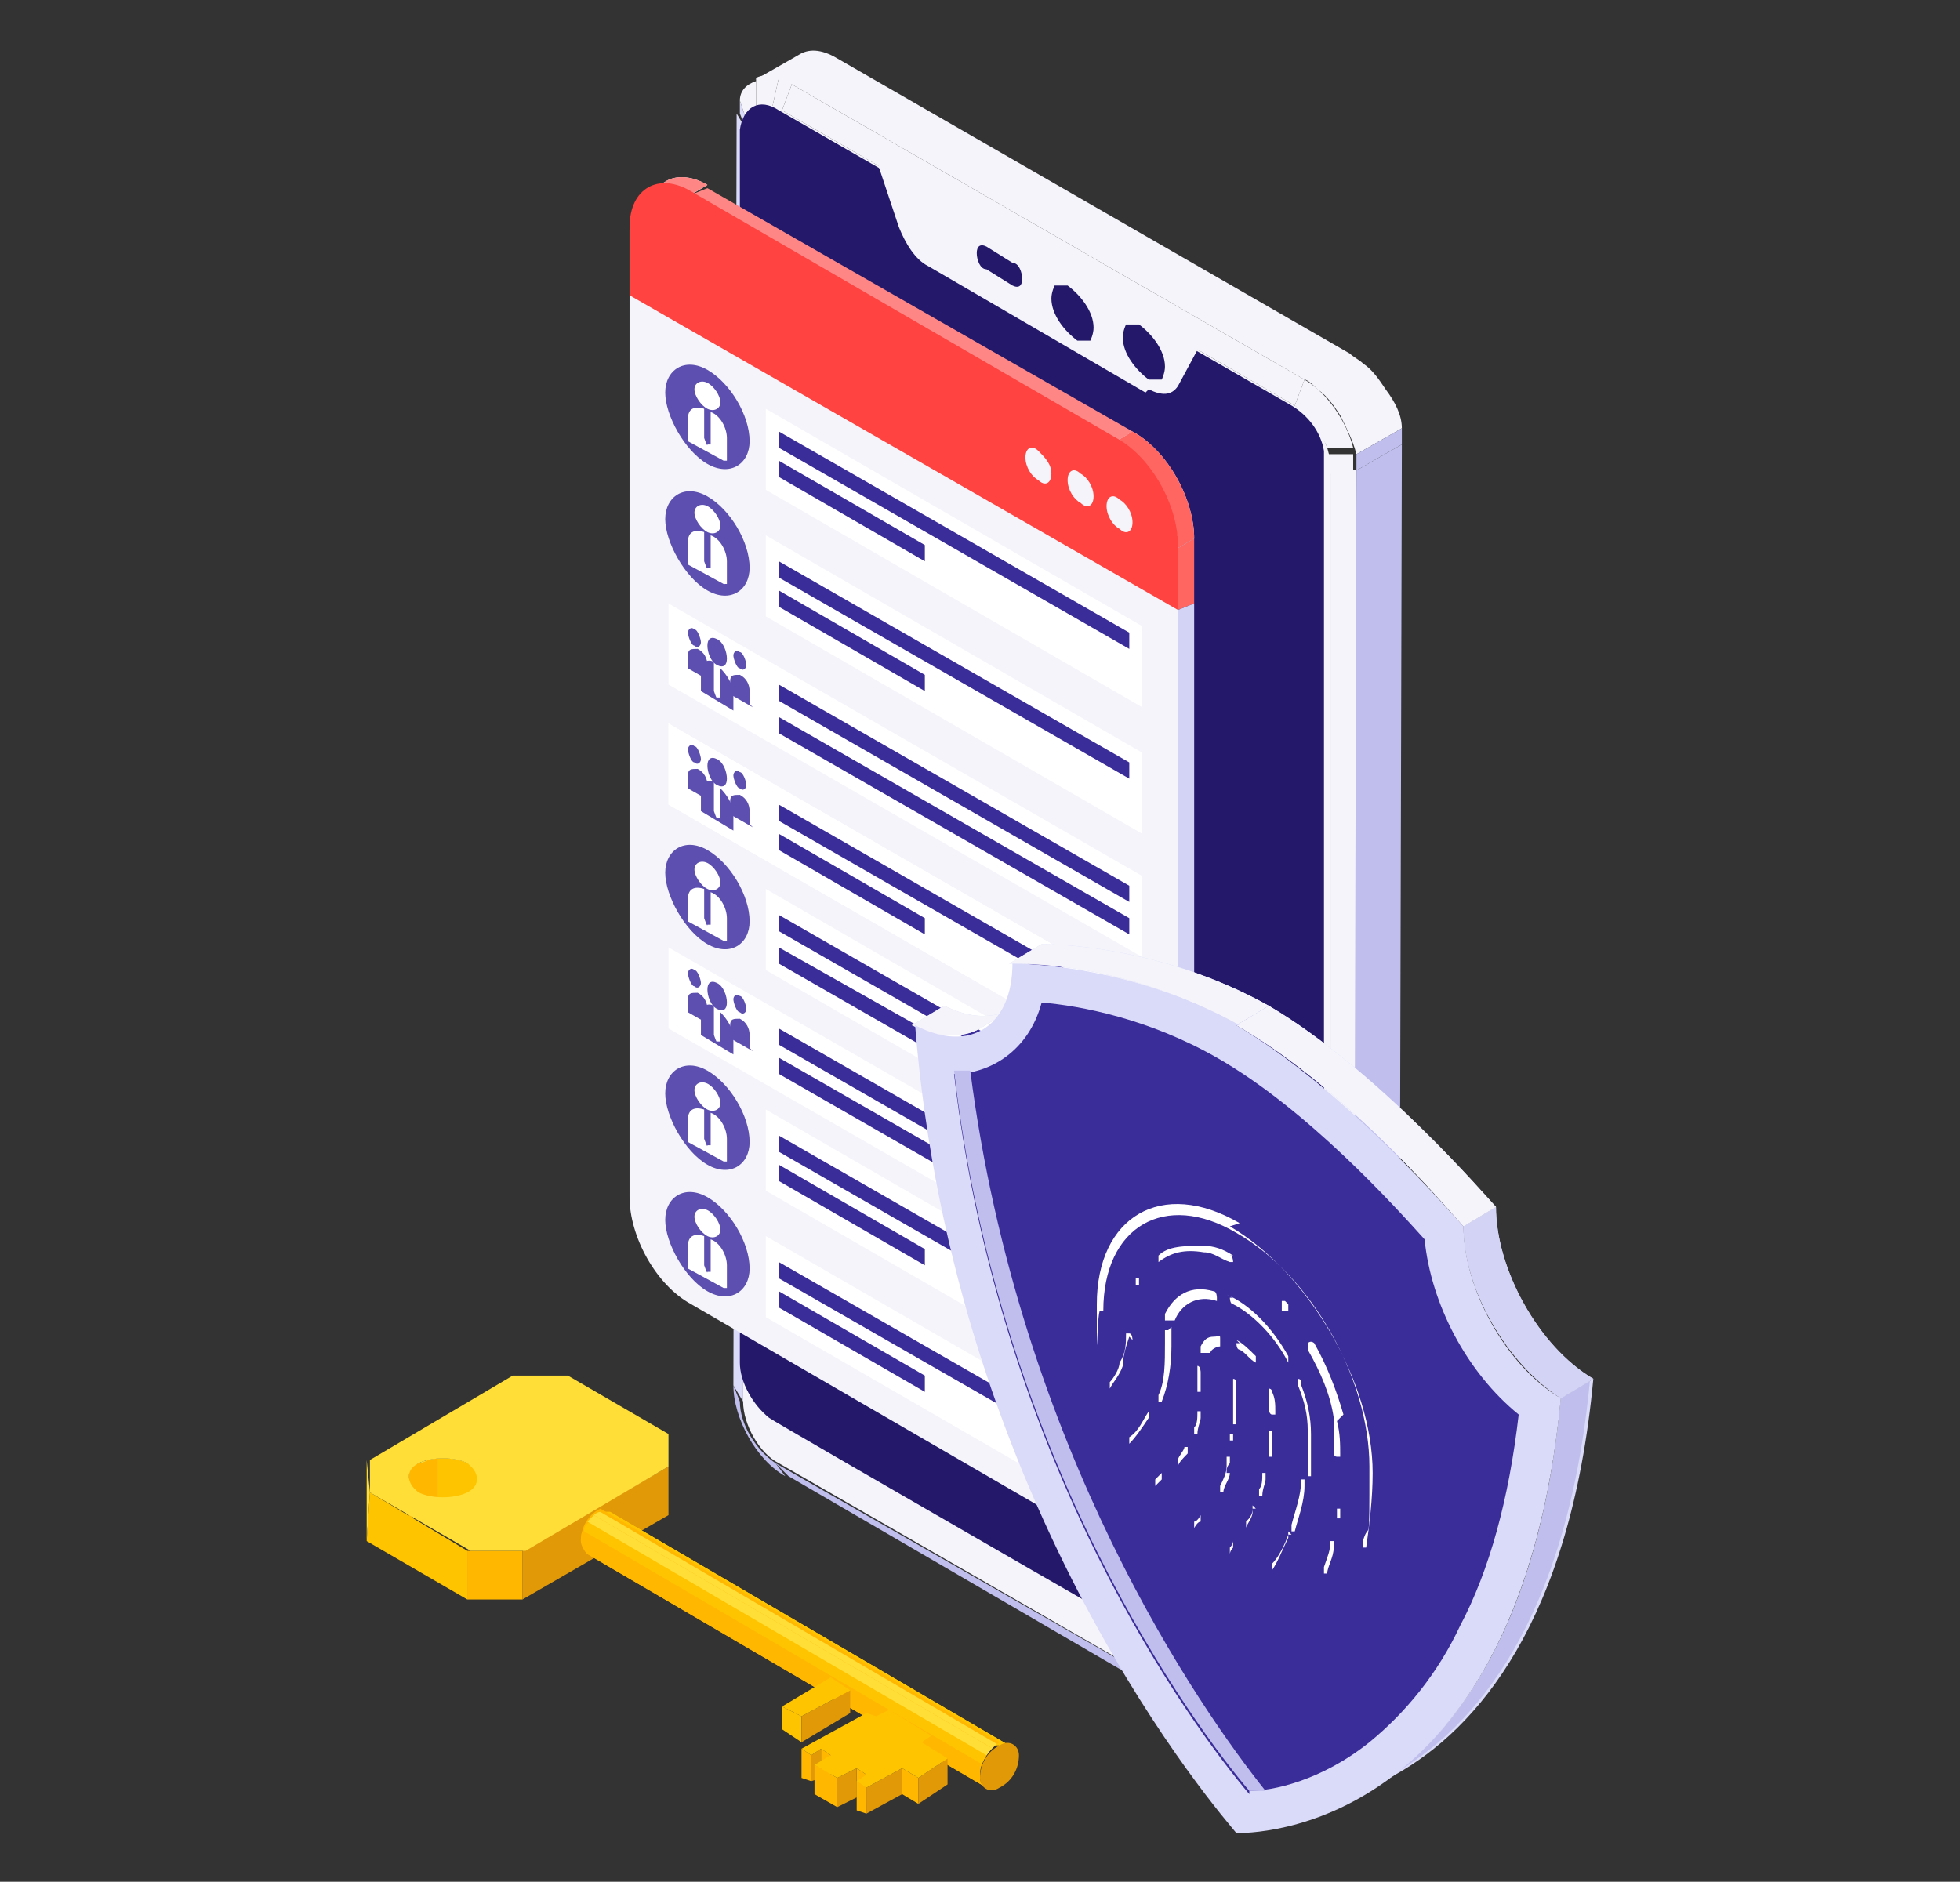 <?xml version="1.0" encoding="UTF-8"?>
<svg id="Capa_1" xmlns="http://www.w3.org/2000/svg" xmlns:xlink="http://www.w3.org/1999/xlink" version="1.1" viewBox="0 0 60.4 58">
  <rect x="0" y="0" width="60.4" height="58" fill="#333333" stroke="none"/>
  <!-- Generator: Adobe Illustrator 29.8.1, SVG Export Plug-In . SVG Version: 2.1.1 Build 2)  -->
  <defs>
    <style>
      .st0 {
        fill: #5c4faf;
      }

      .st1 {
        fill: #fe4340;
      }

      .st2 {
        fill: #d3d3f5;
      }

      .st3 {
        fill: #f4f4fa;
      }

      .st4 {
        fill: #ffde38;
      }

      .st5 {
        fill: #dadaf9;
      }

      .st6 {
        fill: #231869;
      }

      .st7 {
        fill: #3a2c99;
      }

      .st8 {
        isolation: isolate;
      }

      .st9 {
        fill: #bfbeed;
      }

      .st10 {
        clip-path: url(#clippath-11);
      }

      .st11 {
        clip-path: url(#clippath-10);
      }

      .st12 {
        clip-path: url(#clippath-1);
      }

      .st13 {
        clip-path: url(#clippath-3);
      }

      .st14 {
        clip-path: url(#clippath-4);
      }

      .st15 {
        clip-path: url(#clippath-2);
      }

      .st16 {
        clip-path: url(#clippath-7);
      }

      .st17 {
        clip-path: url(#clippath-6);
      }

      .st18 {
        clip-path: url(#clippath-9);
      }

      .st19 {
        clip-path: url(#clippath-8);
      }

      .st20 {
        clip-path: url(#clippath-5);
      }

      .st21 {
        fill: #ff6661;
      }

      .st22 {
        fill: #fff;
      }

      .st23 {
        fill: #ffb700;
      }

      .st24 {
        fill: #fe8786;
      }

      .st25 {
        fill: #ffc400;
      }

      .st26 {
        fill: #e19908;
      }

      .st27 {
        clip-path: url(#clippath);
      }
    </style>
    <clipPath id="clippath">
      <path class="st9" d="M42.6,54l-1.4.8c.3-.2.5-.5.5-1.1l1.4-.8c0,.5-.2.9-.5,1.1Z"/>
    </clipPath>
    <clipPath id="clippath-1">
      <path class="st4" d="M14.7,45.5v1.5c0-.2-.1-.3-.3-.4-.4-.2-1.1-.2-1.5,0-.2.1-.3.3-.3.4v-1.5c0-.2.1-.3.3-.4.4-.2,1.1-.2,1.5,0,.2.1.3.3.3.4Z"/>
    </clipPath>
    <clipPath id="clippath-2">
      <path class="st25" d="M18.8,46.6l12.3,7.2c-.1,0-.2,0-.4,0l-12.3-7.2c.2,0,.3,0,.4,0Z"/>
    </clipPath>
    <clipPath id="clippath-3">
      <path class="st23" d="M30.4,55.1l-12.3-7.2c0,0-.2-.2-.2-.4,0-.4.2-.8.6-1l12.3,7.2c-.3.2-.6.6-.6,1,0,.2,0,.3.2.4Z"/>
    </clipPath>
    <clipPath id="clippath-4">
      <path class="st3" d="M20.5,5.6l-.5.3c.3-.2.8-.2,1.3.1l.5-.3c-.5-.3-1-.3-1.3-.1Z"/>
    </clipPath>
    <clipPath id="clippath-5">
      <path class="st3" d="M35.7,47.9l.5-.3c.3-.2.5-.6.6-1.2l-.5.3c0,.6-.2,1-.6,1.2Z"/>
    </clipPath>
    <clipPath id="clippath-6">
      <path class="st3" d="M36.3,16.9l.5-.3c0-1.2-.8-2.7-1.9-3.3l-.5.3c1,.6,1.9,2.1,1.9,3.3Z"/>
    </clipPath>
    <clipPath id="clippath-7">
      <path class="st5" d="M31.2,31.1l-1,.6c-.5.3-1.3.3-2.1-.1l1-.6c.8.4,1.5.4,2.1.1Z"/>
    </clipPath>
    <clipPath id="clippath-8">
      <path class="st5" d="M31.1,29.7l1-.6c.2,0,3.6,0,7,1.9l-1,.6c-3.4-2-6.8-1.9-7-1.9Z"/>
    </clipPath>
    <clipPath id="clippath-9">
      <path class="st5" d="M43,54.7l-1,.6c2.5-1.4,5.4-4.7,6.1-12.2l1-.6c-.7,7.5-3.6,10.8-6.1,12.2Z"/>
    </clipPath>
    <clipPath id="clippath-10">
      <path class="st5" d="M45.1,37.8l1-.6c0,1.9,1.3,4.3,3,5.3l-1,.6c-1.7-1.1-3-3.4-3-5.3Z"/>
    </clipPath>
    <clipPath id="clippath-11">
      <path class="st5" d="M38.1,31.6l1-.6c3.4,2,6.8,6,7,6.2l-1,.6c-.2-.2-3.5-4.2-7-6.2Z"/>
    </clipPath>
  </defs>
  <g>
    <g>
      <g class="st8">
        <g class="st8">
          <g class="st8">
            <path class="st9" d="M23.9,45.1l.3.4c-.9-.5-1.6-1.8-1.6-2.8l.2.5c0,.7.5,1.5,1.1,1.9h0Z"/>
          </g>
        </g>
        <polygon class="st9" points="39.8 54.2 40.1 54.7 24.3 45.5 23.9 45.1 39.8 54.2"/>
        <g class="st8">
          <g class="st8">
            <path class="st5" d="M40.8,53.8l.9.2c0,.3-.2.6-.4.7l-.7-.5c.1,0,.2-.3.3-.5h0Z"/>
            <path class="st9" d="M40.6,54.3l.7.5c-.3.2-.7.2-1.2,0l-.3-.4c.3.2.6.2.8,0h0Z"/>
          </g>
        </g>
        <g class="st8">
          <path class="st9" d="M42.6,54l-1.4.8c.3-.2.5-.5.5-1.1l1.4-.8c0,.5-.2.9-.5,1.1Z"/>
          <g class="st27">
            <g class="st8">
              <path class="st9" d="M41.7,53.7l1.4-.8c0,.5-.2.9-.5,1.1l-1.4.8c.3-.2.5-.5.5-1.1h0Z"/>
            </g>
          </g>
        </g>
        <polygon class="st5" points="22.9 43.2 22.6 42.7 22.7 3.5 23 4 22.9 43.2"/>
        <g class="st8">
          <g class="st8">
            <path class="st5" d="M23,4l-.2-.5c0-.2,0-.3,0-.4l.2.6c0,0,0,.2,0,.3h0Z"/>
            <path class="st3" d="M23,3.7l-.2-.6c0-.3.2-.5.5-.6v.9c0,0-.2.2-.3.4h0Z"/>
            <path class="st3" d="M23.3,3.3v-.9c.2-.1.4-.1.7,0l-.2.9c-.2,0-.4,0-.5,0h0Z"/>
            <path class="st3" d="M23.8,3.3l.2-.9c.1,0,.2,0,.4.2l-.3.8c0,0-.2,0-.2-.1h0Z"/>
          </g>
        </g>
        <path class="st3" d="M41,14.4v39.2c-.1,0-.1.1-.1.2l.9.2c0,0,0-.2,0-.3V14.5c.1,0-.8-.1-.8-.1Z"/>
        <polygon class="st9" points="41.8 14.5 43.2 13.7 43.1 52.9 41.7 53.7 41.8 14.5"/>
        <polygon class="st3" points="24.1 3.4 24.4 2.6 40.2 11.7 39.9 12.5 24.1 3.4"/>
        <path class="st3" d="M39.9,12.5c.6.3,1.1,1.2,1.1,1.9v39.2c-.1.7-.6,1-1.2.6l-15.8-9.1c-.6-.3-1.1-1.2-1.1-1.9V4c.1-.7.6-1,1.2-.6l15.8,9.1Z"/>
        <g class="st8">
          <g class="st8">
            <path class="st3" d="M39.9,12.5l.3-.8c.7.4,1.3,1.3,1.5,2.1h-.8c-.2-.5-.6-1-1-1.3h0Z"/>
            <path class="st3" d="M40.9,14h.8c0,.1,0,.4,0,.6h-.9c0-.3,0-.4,0-.6h0Z"/>
          </g>
        </g>
        <g class="st8">
          <g class="st8">
            <path class="st3" d="M42.7,12c-.2-.3-.4-.6-.7-.8-.1-.1-.3-.2-.4-.3L25.8,1.8h0s0,0,0,0c-.5-.3-.9-.3-1.2-.1l-1.4.8c.3-.2.7-.1,1.2.1l15.8,9.1c.1,0,.3.2.4.3.3.2.5.5.7.8.2.4.4.8.5,1.2l1.4-.8c0-.4-.2-.8-.5-1.2Z"/>
            <path class="st9" d="M41.8,14l1.4-.8c0,.2,0,.3,0,.5l-1.4.8c0-.2,0-.3,0-.5h0Z"/>
          </g>
        </g>
      </g>
      <path class="st6" d="M40.9,52.4c0,.2,0,.4-.1.5-.2.3-.5.4-1,.1,0,0-16-9.2-16.1-9.3-.5-.4-.9-1.1-.9-1.7V4c.1-.7.6-1,1.2-.6l15.8,9.1c.5.3.9.8,1,1.4,0,0,0,.2,0,.3,0,0,0,38.2,0,38.2Z"/>
    </g>
    <g>
      <path class="st3" d="M35.3,12.1l-6.7-3.9c-.4-.2-.7-.7-.9-1.2l-.7-2.1,10,5.7-.7,1.3c-.2.3-.5.3-.9.1Z"/>
      <path class="st3" d="M32.3,9.2c0,.5.4,1,.8,1.3.1,0,.2,0,.3,0,0,0,.1,0,.2,0,0,0,.1-.2.1-.4,0-.5-.4-1-.8-1.3-.1,0-.2,0-.3,0,0,0,0,0-.1,0-.1,0-.2.2-.2.4Z"/>
      <path class="st6" d="M32.4,9.2c0,.5.4,1,.8,1.3.1,0,.2,0,.3,0,0,0,0,0,.1,0,0,0,.1-.2.1-.4,0-.5-.4-1-.8-1.3-.1,0-.2,0-.3,0,0,0,0,0-.1,0,0,0-.1.2-.1.4Z"/>
      <path class="st6" d="M31.2,8.8l-.8-.5c-.2,0-.3-.3-.3-.5h0c0-.2.1-.3.3-.2l.8.5c.2,0,.3.3.3.5h0c0,.2-.1.3-.3.2Z"/>
      <path class="st3" d="M34.5,10.5c0,.5.4,1,.8,1.3.1,0,.2,0,.3,0,0,0,.1,0,.2,0,0,0,.1-.2.1-.4,0-.5-.4-1-.8-1.3-.1,0-.2,0-.3,0,0,0,0,0-.1,0-.1,0-.2.2-.2.4Z"/>
      <path class="st6" d="M34.6,10.4c0,.5.4,1,.8,1.3.1,0,.2,0,.3,0,0,0,0,0,.1,0,0,0,.1-.2.1-.4,0-.5-.4-1-.8-1.3-.1,0-.2,0-.3,0,0,0,0,0-.1,0,0,0-.1.2-.1.4Z"/>
    </g>
  </g>
  <g>
    <g class="st8">
      <g class="st8">
        <path class="st4" d="M14.7,45.5v1.5c0-.2-.1-.3-.3-.4-.4-.2-1.1-.2-1.5,0-.2.1-.3.3-.3.4v-1.5c0-.2.1-.3.3-.4.4-.2,1.1-.2,1.5,0,.2.1.3.3.3.4Z"/>
        <g class="st12">
          <g class="st8">
            <path class="st4" d="M14.7,45.5v1.5s0,0,0,0v-1.5s0,0,0,0h0Z"/>
            <path class="st25" d="M14.7,45.5v1.5c0-.1-.1-.3-.3-.4-.2-.1-.6-.2-.9-.2v-1.5c.3,0,.6,0,.9.2.2,0,.3.2.3.4h0Z"/>
            <path class="st23" d="M13.5,44.9v1.5c-.2,0-.4,0-.6.2-.2.1-.3.3-.3.4v-1.5c0-.2.1-.3.3-.4.2,0,.4-.2.6-.2h0Z"/>
          </g>
        </g>
      </g>
      <polygon class="st4" points="11.4 46 11.3 47.5 11.3 46.5 11.3 45 11.4 46"/>
      <polygon class="st26" points="20.6 45.2 20.6 46.7 16.1 49.3 16.1 47.8 20.6 45.2"/>
      <polygon class="st25" points="14.4 47.8 14.4 49.3 11.3 47.5 11.4 46 14.4 47.8"/>
      <polygon class="st23" points="16.1 47.8 16.1 49.3 14.4 49.3 14.4 47.8 16.1 47.8"/>
      <path class="st4" d="M20.6,44.2c0,.4,0,.6,0,1l-4.4,2.6h-1.7s-3.1-1.8-3.1-1.8v-1s4.4-2.6,4.4-2.6h1.7l3.1,1.8ZM12.9,46c.4.2,1.1.2,1.5,0,.4-.2.4-.6,0-.9-.4-.2-1.1-.2-1.5,0-.4.2-.4.6,0,.9h0Z"/>
    </g>
    <g class="st8">
      <g class="st8">
        <path class="st25" d="M18.8,46.6l12.3,7.2c-.1,0-.2,0-.4,0l-12.3-7.2c.2,0,.3,0,.4,0Z"/>
        <g class="st15">
          <g class="st8">
            <polygon class="st25" points="30.8 53.8 18.4 46.6 18.5 46.6 30.8 53.8 30.8 53.8 30.8 53.8"/>
            <path class="st25" d="M30.8,53.8l-12.3-7.2c.2,0,.3,0,.4,0l12.3,7.2c-.1,0-.2,0-.4,0h0Z"/>
          </g>
        </g>
      </g>
      <g class="st8">
        <path class="st23" d="M30.4,55.1l-12.3-7.2c0,0-.2-.2-.2-.4,0-.4.2-.8.6-1l12.3,7.2c-.3.2-.6.6-.6,1,0,.2,0,.3.2.4Z"/>
        <g class="st13">
          <g class="st8">
            <path class="st23" d="M30.4,55.1l-12.3-7.2c0,0-.1,0-.1-.2l12.3,7.2c0,0,0,.1.1.2h0Z"/>
            <path class="st23" d="M30.3,54.9l-12.3-7.2c0,0,0-.1,0-.2,0,0,0,0,0,0l12.3,7.2s0,0,0,0c0,0,0,.1,0,.2h0Z"/>
            <path class="st23" d="M30.2,54.7l-12.3-7.2c0,0,0-.2,0-.3l12.3,7.2c0,0,0,.2,0,.3h0Z"/>
            <path class="st25" d="M30.3,54.4l-12.3-7.2c0-.1,0-.2.2-.3l12.3,7.2c0,.1-.1.2-.2.3h0Z"/>
            <path class="st4" d="M30.4,54.1l-12.3-7.2c0,0,.1-.1.2-.2l12.3,7.2c0,0-.1.1-.2.2h0Z"/>
            <path class="st4" d="M30.6,53.9l-12.3-7.2c0,0,.1-.1.2-.1l12.3,7.2c0,0-.1,0-.2.1h0Z"/>
          </g>
        </g>
      </g>
      <path class="st26" d="M30.8,53.8c.3-.2.6,0,.6.3,0,.4-.2.8-.6,1-.3.2-.6,0-.6-.3,0-.4.2-.8.6-1Z"/>
    </g>
    <g class="st8">
      <polygon class="st23" points="28.4 53.7 28.4 54.6 28.7 54.4 28.7 53.5 28.4 53.7"/>
      <polygon class="st26" points="25 54.1 25 54.9 25.3 54.8 25.3 53.9 25 54.1"/>
      <polygon class="st23" points="24.7 53.9 24.7 54.8 25 54.9 25 54.1 24.7 53.9"/>
      <polygon class="st23" points="25.3 53.9 25.3 54.8 25.6 55 25.6 54.1 25.3 53.9"/>
      <polygon class="st23" points="26.4 54.5 26.4 55.4 26.7 55.6 26.7 54.7 26.4 54.5"/>
      <polygon class="st26" points="28.3 54.8 28.3 55.6 29.2 55 29.2 54.2 28.3 54.8"/>
      <polygon class="st23" points="27.8 54.5 27.8 55.3 28.3 55.6 28.3 54.8 27.8 54.5"/>
      <polygon class="st23" points="25.1 54.4 25.1 55.3 25.8 55.7 25.8 54.8 25.1 54.4"/>
      <polygon class="st26" points="25.8 54.8 25.8 55.7 26.4 55.4 26.4 54.5 25.8 54.8"/>
      <polygon class="st26" points="26.7 55.1 26.7 55.9 27.8 55.3 27.8 54.5 26.7 55.1"/>
      <polygon class="st25" points="24.7 53.9 25 54.1 25.3 53.9 25.6 54.1 25.1 54.4 25.8 54.8 26.4 54.5 26.7 54.7 26.4 54.9 26.7 55.1 27.8 54.5 28.3 54.8 29.2 54.2 28.4 53.7 28.7 53.5 27.4 52.7 27 52.9 26.7 52.8 24.7 53.9"/>
      <polygon class="st23" points="26.4 54.9 26.4 55.8 26.7 55.9 26.7 55.1 26.4 54.9"/>
    </g>
    <g class="st8">
      <polygon class="st25" points="24.1 52.6 24.1 53.3 24.7 53.7 24.7 52.9 24.1 52.6"/>
      <polygon class="st26" points="24.7 52.9 24.7 53.7 26.2 52.8 26.2 52.1 24.7 52.9"/>
      <polygon class="st25" points="24.1 52.6 24.7 52.9 26.2 52.1 25.6 51.7 24.1 52.6"/>
    </g>
  </g>
  <g>
    <g class="st8">
      <g class="st8">
        <path class="st3" d="M20.5,5.6l-.5.3c.3-.2.8-.2,1.3.1l.5-.3c-.5-.3-1-.3-1.3-.1Z"/>
        <g class="st14">
          <path class="st24" d="M21.3,6l.5-.3c-.5-.3-1-.3-1.3-.1l-.5.3c.3-.2.8-.2,1.3.1h0Z"/>
        </g>
      </g>
      <g class="st8">
        <path class="st3" d="M35.7,47.9l.5-.3c.3-.2.5-.6.6-1.2l-.5.3c0,.6-.2,1-.6,1.2Z"/>
        <g class="st20">
          <path class="st2" d="M35.7,47.9l.5-.3c.3-.2.5-.6.6-1.2l-.5.3c0,.6-.2,1-.6,1.2h0Z"/>
        </g>
      </g>
      <g>
        <polygon class="st21" points="36.3 16.9 36.8 16.6 36.8 18.6 36.3 18.8 36.3 16.9"/>
        <polygon class="st2" points="36.8 18.6 36.8 46.4 36.3 46.7 36.3 18.8 36.8 18.6"/>
      </g>
      <polygon class="st24" points="34.5 13.6 34.9 13.3 21.8 5.8 21.3 6 34.5 13.6"/>
      <g class="st8">
        <path class="st3" d="M36.3,16.9l.5-.3c0-1.2-.8-2.7-1.9-3.3l-.5.3c1,.6,1.9,2.1,1.9,3.3Z"/>
        <g class="st17">
          <g class="st8">
            <path class="st21" d="M36.3,16.9l.5-.3c0-1.2-.8-2.7-1.9-3.3l-.5.3c1,.6,1.9,2.1,1.9,3.3h0Z"/>
          </g>
        </g>
      </g>
      <path class="st3" d="M19.4,36.9c0,1.2.8,2.7,1.9,3.3l13.1,7.6c1,.6,1.9.1,1.9-1.1v-27.8c0,0,0-2,0-2,0-1.2-.8-2.7-1.9-3.3l-13.1-7.6c-1-.6-1.9-.1-1.9,1.1v2s0,27.8,0,27.8Z"/>
      <path class="st1" d="M19.4,9.1l16.9,9.7v-2c0-1.2-.8-2.7-1.9-3.3l-13.1-7.6c-1-.6-1.9-.1-1.9,1.1v2Z"/>
    </g>
    <g>
      <path class="st3" d="M32.4,14.6c0,.3-.2.4-.4.2-.2-.1-.4-.4-.4-.7s.2-.4.4-.2.4.4.4.7Z"/>
      <path class="st3" d="M33.7,15.3c0,.3-.2.4-.4.2-.2-.1-.4-.4-.4-.7s.2-.4.4-.2c.2.1.4.4.4.7Z"/>
      <path class="st3" d="M34.9,16.1c0,.3-.2.4-.4.2-.2-.1-.4-.4-.4-.7s.2-.4.4-.2c.2.1.4.4.4.7Z"/>
    </g>
  </g>
  <g>
    <polygon class="st22" points="35.2 33.2 20.6 24.8 20.6 22.3 35.2 30.7 35.2 33.2"/>
    <polygon class="st22" points="35.2 36.6 23.6 29.9 23.6 27.4 35.2 34.1 35.2 36.6"/>
    <g>
      <path class="st0" d="M23.1,28.4c0-.8-.6-1.8-1.3-2.2-.7-.4-1.3,0-1.3.7s.6,1.8,1.3,2.2c.7.4,1.3,0,1.3-.7Z"/>
      <g>
        <path class="st22" d="M22.2,27.2c0,.2-.2.3-.4.2-.2-.1-.4-.4-.4-.6s.2-.3.4-.2c.2.1.4.4.4.6Z"/>
        <g>
          <path class="st22" d="M22.4,29v-.7c0-.3-.2-.7-.5-.8h0s0,1,0,1h-.1c0,.1-.1-.2-.1-.2v-.9c0,0,0,0,0,0-.3-.1-.5,0-.5.3v.7l1.1.6Z"/>
          <rect class="st22" x="21.9" y="27.4" height=".2" transform="translate(-12.8 32.7) rotate(-60)"/>
        </g>
      </g>
    </g>
    <polygon class="st22" points="35.2 29.5 20.6 21.1 20.6 18.6 35.2 27 35.2 29.5"/>
    <g>
      <path class="st0" d="M22.4,20.3c0,.2-.1.3-.3.2-.2-.1-.3-.4-.3-.6s.1-.3.3-.2c.2.1.3.4.3.6Z"/>
      <g>
        <path class="st0" d="M22.6,22v-.6c0-.3-.2-.6-.4-.8h0s0,.9,0,.9h-.1c0,.1-.1-.2-.1-.2v-.9c0,0,0,0,0,0-.2-.1-.4,0-.4.3v.6l1,.6Z"/>
        <rect class="st0" x="22.1" y="20.5" height=".2" transform="translate(-6.8 29.4) rotate(-60)"/>
      </g>
    </g>
    <g>
      <path class="st0" d="M23,20.5c0,.1-.1.2-.2.1-.1,0-.2-.3-.2-.4s.1-.2.2-.1c.1,0,.2.3.2.4Z"/>
      <g>
        <path class="st0" d="M23.1,21.7v-.4c0-.2-.1-.4-.3-.5h0s0,.7,0,.7h0c0,0,0-.1,0-.1v-.6s0,0,0,0c-.2,0-.3,0-.3.2v.4l.7.4Z"/>
        <rect class="st0" x="22.7" y="20.6" height=".1" transform="translate(-6.6 30.1) rotate(-60)"/>
      </g>
    </g>
    <g>
      <path class="st0" d="M21.6,19.8c0,.1-.1.2-.2.1-.1,0-.2-.3-.2-.4s.1-.2.2-.1c.1,0,.2.3.2.4Z"/>
      <g>
        <path class="st0" d="M21.8,20.9v-.4c0-.2-.1-.4-.3-.5h0s0,.7,0,.7h0c0,0,0-.1,0-.1v-.6s0,0,0,0c-.2,0-.3,0-.3.2v.4l.7.4Z"/>
        <rect class="st0" x="21.4" y="19.9" height=".1" transform="translate(-6.6 28.5) rotate(-60)"/>
      </g>
    </g>
    <polygon class="st22" points="35.2 33.2 20.6 24.8 20.6 22.3 35.2 30.7 35.2 33.2"/>
    <g>
      <g>
        <path class="st0" d="M22.4,24c0,.2-.1.3-.3.2-.2-.1-.3-.4-.3-.6s.1-.3.3-.2c.2.1.3.4.3.6Z"/>
        <g>
          <path class="st0" d="M22.6,25.7v-.6c0-.3-.2-.6-.4-.8h0s0,.9,0,.9h-.1c0,.1-.1-.2-.1-.2v-.9c0,0,0,0,0,0-.2-.1-.4,0-.4.3v.6l1,.6Z"/>
          <rect class="st0" x="22.1" y="24.1" height=".2" transform="translate(-9.9 31.2) rotate(-60)"/>
        </g>
      </g>
      <g>
        <path class="st0" d="M23,24.2c0,.1-.1.2-.2.1-.1,0-.2-.3-.2-.4s.1-.2.2-.1c.1,0,.2.3.2.4Z"/>
        <g>
          <path class="st0" d="M23.1,25.4v-.4c0-.2-.1-.4-.3-.5h0s0,.7,0,.7h0c0,0,0-.1,0-.1v-.6s0,0,0,0c-.2,0-.3,0-.3.2v.4l.7.4Z"/>
          <rect class="st0" x="22.7" y="24.3" height=".1" transform="translate(-9.7 31.9) rotate(-60)"/>
        </g>
      </g>
      <g>
        <path class="st0" d="M21.6,23.4c0,.1-.1.2-.2.1-.1,0-.2-.3-.2-.4s.1-.2.2-.1c.1,0,.2.3.2.4Z"/>
        <g>
          <path class="st0" d="M21.8,24.6v-.4c0-.2-.1-.4-.3-.5h0s0,.7,0,.7h0c0,0,0-.1,0-.1v-.6s0,0,0,0c-.2,0-.3,0-.3.2v.4l.7.4Z"/>
          <rect class="st0" x="21.4" y="23.5" height=".1" transform="translate(-9.7 30.3) rotate(-60)"/>
        </g>
      </g>
    </g>
    <polygon class="st22" points="35.2 40.1 20.6 31.7 20.6 29.2 35.2 37.6 35.2 40.1"/>
    <g>
      <g>
        <path class="st0" d="M22.4,30.9c0,.2-.1.3-.3.2-.2-.1-.3-.4-.3-.6s.1-.3.3-.2c.2.1.3.4.3.6Z"/>
        <g>
          <path class="st0" d="M22.6,32.6v-.6c0-.3-.2-.6-.4-.8h0s0,.9,0,.9h-.1c0,.1-.1-.2-.1-.2v-.9c0,0,0,0,0,0-.2-.1-.4,0-.4.3v.6l1,.6Z"/>
          <rect class="st0" x="22.1" y="31" height=".2" transform="translate(-15.9 34.7) rotate(-60)"/>
        </g>
      </g>
      <g>
        <path class="st0" d="M23,31.1c0,.1-.1.2-.2.1-.1,0-.2-.3-.2-.4s.1-.2.2-.1c.1,0,.2.3.2.4Z"/>
        <g>
          <path class="st0" d="M23.1,32.3v-.4c0-.2-.1-.4-.3-.5h0s0,.7,0,.7h0c0,0,0-.1,0-.1v-.6s0,0,0,0c-.2,0-.3,0-.3.2v.4l.7.4Z"/>
          <rect class="st0" x="22.7" y="31.2" height=".1" transform="translate(-15.7 35.3) rotate(-59.9)"/>
        </g>
      </g>
      <g>
        <path class="st0" d="M21.6,30.3c0,.1-.1.2-.2.1-.1,0-.2-.3-.2-.4s.1-.2.2-.1c.1,0,.2.3.2.4Z"/>
        <g>
          <path class="st0" d="M21.8,31.5v-.4c0-.2-.1-.4-.3-.5h0s0,.7,0,.7h0c0,0,0-.1,0-.1v-.6s0,0,0,0c-.2,0-.3,0-.3.2v.4l.7.4Z"/>
          <rect class="st0" x="21.4" y="30.4" height=".1" transform="translate(-15.7 33.8) rotate(-60)"/>
        </g>
      </g>
    </g>
    <g>
      <polygon class="st22" points="35.2 21.8 23.6 15.1 23.6 12.6 35.2 19.3 35.2 21.8"/>
      <polygon class="st7" points="34.8 20 24 13.8 24 13.3 34.8 19.5 34.8 20"/>
      <polygon class="st7" points="28.5 17.3 24 14.7 24 14.2 28.5 16.8 28.5 17.3"/>
      <polygon class="st22" points="35.2 25.7 23.6 19 23.6 16.5 35.2 23.2 35.2 25.7"/>
      <g>
        <path class="st0" d="M23.1,17.5c0-.8-.6-1.8-1.3-2.2-.7-.4-1.3,0-1.3.7s.6,1.8,1.3,2.2c.7.4,1.3,0,1.3-.7Z"/>
        <g>
          <path class="st22" d="M22.2,16.2c0,.2-.2.3-.4.2-.2-.1-.4-.4-.4-.6s.2-.3.4-.2c.2.1.4.4.4.6Z"/>
          <g>
            <path class="st22" d="M22.4,18v-.7c0-.3-.2-.7-.5-.8h0s0,1,0,1h-.1c0,.1-.1-.2-.1-.2v-.9c0,0,0,0,0,0-.3-.1-.5,0-.5.3v.7l1.1.6Z"/>
            <rect class="st22" x="21.9" y="16.4" height=".2" transform="translate(-3.3 27.2) rotate(-60)"/>
          </g>
        </g>
      </g>
      <g>
        <path class="st0" d="M23.1,13.6c0-.8-.6-1.8-1.3-2.2-.7-.4-1.3,0-1.3.7s.6,1.8,1.3,2.2c.7.4,1.3,0,1.3-.7Z"/>
        <g>
          <path class="st22" d="M22.2,12.4c0,.2-.2.3-.4.2-.2-.1-.4-.4-.4-.6s.2-.3.4-.2c.2.1.4.4.4.6Z"/>
          <g>
            <path class="st22" d="M22.4,14.2v-.7c0-.3-.2-.7-.5-.8h0s0,1,0,1h-.1c0,.1-.1-.2-.1-.2v-.9c0,0,0,0,0,0-.3-.1-.5,0-.5.3v.7l1.1.6Z"/>
            <rect class="st22" x="21.9" y="12.5" height=".2" transform="translate(0 25.3) rotate(-60)"/>
          </g>
        </g>
      </g>
      <polygon class="st7" points="34.8 24 24 17.8 24 17.3 34.8 23.5 34.8 24"/>
      <polygon class="st7" points="28.5 21.3 24 18.7 24 18.2 28.5 20.8 28.5 21.3"/>
    </g>
    <g>
      <polygon class="st22" points="35.2 43.4 23.6 36.7 23.6 34.2 35.2 40.9 35.2 43.4"/>
      <polygon class="st7" points="34.8 41.7 24 35.5 24 35 34.8 41.2 34.8 41.7"/>
      <polygon class="st7" points="28.5 39 24 36.4 24 35.9 28.5 38.5 28.5 39"/>
      <polygon class="st22" points="35.2 47.3 23.6 40.6 23.6 38.1 35.2 44.8 35.2 47.3"/>
      <g>
        <path class="st0" d="M23.1,39.1c0-.8-.6-1.8-1.3-2.2-.7-.4-1.3,0-1.3.7s.6,1.8,1.3,2.2c.7.4,1.3,0,1.3-.7Z"/>
        <g>
          <path class="st22" d="M22.2,37.9c0,.2-.2.3-.4.2-.2-.1-.4-.4-.4-.6s.2-.3.4-.2c.2.1.4.4.4.6Z"/>
          <g>
            <path class="st22" d="M22.4,39.7v-.7c0-.3-.2-.7-.5-.8h0s0,1,0,1h-.1c0,.1-.1-.2-.1-.2v-.9c0,0,0,0,0,0-.3-.1-.5,0-.5.3v.7l1.1.6Z"/>
            <rect class="st22" x="21.9" y="38" height=".2" transform="translate(-22.1 38) rotate(-60)"/>
          </g>
        </g>
      </g>
      <g>
        <path class="st0" d="M23.1,35.2c0-.8-.6-1.8-1.3-2.2-.7-.4-1.3,0-1.3.7s.6,1.8,1.3,2.2c.7.4,1.3,0,1.3-.7Z"/>
        <g>
          <path class="st22" d="M22.2,34c0,.2-.2.3-.4.2-.2-.1-.4-.4-.4-.6s.2-.3.4-.2.4.4.4.6Z"/>
          <g>
            <path class="st22" d="M22.4,35.8v-.7c0-.3-.2-.7-.5-.8h0s0,1,0,1h-.1c0,.1-.1-.2-.1-.2v-.9c0,0,0,0,0,0-.3-.1-.5,0-.5.3v.7l1.1.6Z"/>
            <rect class="st22" x="21.9" y="34.2" height=".2" transform="translate(-18.7 36.1) rotate(-60)"/>
          </g>
        </g>
      </g>
      <polygon class="st7" points="34.8 45.6 24 39.4 24 38.9 34.8 45.1 34.8 45.6"/>
      <polygon class="st7" points="28.5 42.9 24 40.3 24 39.8 28.5 42.4 28.5 42.9"/>
    </g>
    <polygon class="st7" points="34.8 31.5 24 25.3 24 24.8 34.8 31 34.8 31.5"/>
    <polygon class="st7" points="28.5 28.8 24 26.2 24 25.7 28.5 28.3 28.5 28.8"/>
    <polygon class="st7" points="34.8 27.8 24 21.6 24 21.1 34.8 27.3 34.8 27.8"/>
    <polygon class="st7" points="34.8 28.8 24 22.6 24 22.1 34.8 28.3 34.8 28.8"/>
    <polygon class="st7" points="34.8 34.9 24 28.7 24 28.2 34.8 34.4 34.8 34.9"/>
    <polygon class="st7" points="34.8 35.9 24 29.7 24 29.2 34.8 35.3 34.8 35.9"/>
    <polygon class="st7" points="34.8 38.4 24 32.2 24 31.7 34.8 37.9 34.8 38.4"/>
    <polygon class="st7" points="34.8 39.3 24 33.1 24 32.6 34.8 38.8 34.8 39.3"/>
  </g>
  <g>
    <g class="st8">
      <g class="st8">
        <path class="st5" d="M31.2,31.1l-1,.6c-.5.3-1.3.3-2.1-.1l1-.6c.8.4,1.5.4,2.1.1Z"/>
        <g class="st16">
          <path class="st3" d="M28.1,31.6l1-.6c.8.4,1.5.4,2.1.1l-1,.6c-.5.3-1.3.3-2.1-.1h0Z"/>
        </g>
      </g>
      <g class="st8">
        <path class="st5" d="M31.1,29.7l1-.6c.2,0,3.6,0,7,1.9l-1,.6c-3.4-2-6.8-1.9-7-1.9Z"/>
        <g class="st19">
          <path class="st3" d="M31.1,29.7l1-.6c.2,0,3.6,0,7,1.9l-1,.6c-3.4-2-6.8-1.9-7-1.9h0Z"/>
        </g>
      </g>
      <g class="st8">
        <path class="st5" d="M43,54.7l-1,.6c2.5-1.4,5.4-4.7,6.1-12.2l1-.6c-.7,7.5-3.6,10.8-6.1,12.2Z"/>
        <g class="st18">
          <g class="st8">
            <path class="st9" d="M48,43.1l1-.6c-.7,7.5-3.6,10.8-6.1,12.2l-1,.6c2.5-1.4,5.4-4.7,6.1-12.2h0Z"/>
          </g>
        </g>
      </g>
      <g class="st8">
        <path class="st5" d="M45.1,37.8l1-.6c0,1.9,1.3,4.3,3,5.3l-1,.6c-1.7-1.1-3-3.4-3-5.3Z"/>
        <g class="st11">
          <g class="st8">
            <path class="st2" d="M45.1,37.8l1-.6c0,1.9,1.3,4.3,3,5.3l-1,.6c-1.7-1.1-3-3.4-3-5.3h0Z"/>
          </g>
        </g>
      </g>
      <g class="st8">
        <path class="st5" d="M38.1,31.6l1-.6c3.4,2,6.8,6,7,6.2l-1,.6c-.2-.2-3.5-4.2-7-6.2Z"/>
        <g class="st10">
          <path class="st3" d="M38.1,31.6l1-.6c3.4,2,6.8,6,7,6.2l-1,.6c-.2-.2-3.5-4.2-7-6.2h0Z"/>
        </g>
      </g>
      <g>
        <path class="st5" d="M38.1,31.6c3.4,2,6.8,6,7,6.2,0,1.9,1.3,4.3,3,5.3-1.3,13.5-9.6,13.4-10,13.4-.4-.5-8.7-9.9-9.9-24.9,1.7.9,3,0,3-1.9.2,0,3.6,0,7,1.9Z"/>
        <path class="st7" d="M38.5,55.3c-1.7-2-7.7-10.1-9.1-22.2,1.1,0,2.3-.7,2.7-2.2,1.2.1,3.3.5,5.4,1.7,2.8,1.6,5.5,4.6,6.4,5.6.2,2,1.3,4.1,2.9,5.4-.3,2.6-.9,4.8-1.8,6.5-.7,1.5-1.7,2.7-2.8,3.6-1.5,1.2-3,1.5-3.7,1.5Z"/>
        <path class="st9" d="M39,55.2c-.2,0-.3,0-.5,0-1.7-2-7.7-10.1-9.1-22.2.2,0,.3,0,.5,0,1.5,11.7,7.1,19.7,9.1,22.2Z"/>
      </g>
    </g>
    <g>
      <path class="st22" d="M37.1,46.7c0,0-.1,0-.1,0,0,0-.1.2-.2.2,0,0,0,.1,0,.2,0,0,0,0,0,0,0,0,0,0,0,0,0,0,.1-.2.2-.2,0,0,0-.1,0-.2Z"/>
      <path class="st22" d="M37.4,46.2c0,0-.1,0-.1,0h0c0,0,0,.2,0,.2,0,0,0,0,0,0,0,0,0,0,0,0h0c0,0,0-.2,0-.2Z"/>
      <path class="st22" d="M37.8,45.4c0-.1,0-.2.1-.3,0,0,0-.1,0-.2,0,0-.1,0-.1,0,0,.1,0,.2,0,.3,0,0,0,0,0,0,0,0,0,0,0,0,0,.2-.1.4-.2.6,0,0,0,.1,0,.2,0,0,0,0,0,0,0,0,0,0,.1,0,0-.2.2-.4.2-.6,0,0,0,0,0,0,0,0,0,0,0,0Z"/>
      <path class="st22" d="M37.9,44.2c0,0,0,.2,0,.2,0,0,0,0,0,0,0,0,0,0,.1,0h0c0,0,0-.2,0-.2,0,0-.1,0-.1,0h0Z"/>
      <path class="st22" d="M38.1,42.5c0,0-.1,0-.1,0,0,.1,0,.2,0,.4,0,0,0,0,0,0,0,0,0,0,0,0,0,.3,0,.5,0,.8,0,0,0,.2,0,.2,0,0,0,0,0,0,0,0,.1,0,.1,0,0-.3,0-.5,0-.8,0,0,0,0,0,0,0,0,0,0,0,0,0-.1,0-.3,0-.4s0-.2-.1-.2Z"/>
      <path class="st22" d="M36,45.4c0,0-.1,0-.2,0,0,0-.1.1-.2.2,0,0,0,.1,0,.2,0,0,0,0,0,0,0,0,0,0,0,0,0,0,.1-.1.2-.2,0,0,0-.1,0-.2Z"/>
      <path class="st22" d="M38.2,41.4c0,0-.1,0-.1,0,0,0,0,.2.1.2.2.1.3.3.5.4,0,0,0,0,0,0,0,0,0,0,0,0,0,0,0-.1,0-.2-.2-.2-.4-.4-.6-.5Z"/>
      <path class="st22" d="M37.3,41.7c0-.1.2-.2.3-.2,0,0,0,0,0-.2s0-.1-.2-.1c-.2,0-.3.1-.4.3,0,0,0,.1,0,.2,0,0,0,0,0,0,0,0,0,0,0,0Z"/>
      <path class="st22" d="M39.2,43.6h0c0,0,.1,0,.1,0h0c0,0,0-.1,0-.1h0c0-.2,0-.4-.1-.6,0,0,0-.1-.1-.1,0,0,0,0,0,.1,0,.2,0,.4,0,.5,0,0,0,0,0,0h0s0,0,0,0c0,0,0,.2.1.2Z"/>
      <path class="st22" d="M36.6,44.6c0,0-.1,0-.1,0,0,.1-.2.3-.2.4,0,0,0,.1,0,.2,0,0,0,0,0,0,0,0,0,0,0,0,0-.1.2-.3.3-.4,0,0,0-.1,0-.2Z"/>
      <path class="st22" d="M36.9,44.2c0-.2.1-.4.1-.5,0,0,0-.2,0-.2,0,0-.1,0-.1,0,0,.2,0,.4-.1.5,0,0,0,.1,0,.2,0,0,0,0,0,0,0,0,0,0,.1,0Z"/>
      <path class="st22" d="M37,42.1c0,0-.1,0-.1,0,0,.2,0,.4,0,.6,0,0,0,.2,0,.2,0,0,0,0,0,0,0,0,.1,0,.1,0,0-.2,0-.4,0-.6,0,0,0-.2-.1-.2Z"/>
      <path class="st22" d="M39,45.4c0,0-.1,0-.1,0,0,.2,0,.4-.1.5,0,0,0,.1,0,.2,0,0,0,0,0,0,0,0,0,0,.1,0,0-.2.1-.4.1-.5,0,0,0-.1,0-.2Z"/>
      <path class="st22" d="M38.7,46.5c0,0-.1,0-.1,0,0,.2-.1.3-.2.4,0,0,0,.1,0,.2,0,0,0,0,0,0,0,0,0,0,0,0,0-.1.2-.3.2-.5,0,0,0-.1,0-.2Z"/>
      <path class="st22" d="M39.2,44.9c0-.2,0-.4,0-.6,0,0,0-.2,0-.2,0,0-.1,0-.1,0,0,.2,0,.4,0,.6,0,0,0,.2,0,.2,0,0,0,0,0,0,0,0,0,0,.1,0Z"/>
      <path class="st22" d="M38.1,47.5c0,0-.1,0-.1,0,0,0,0,.1-.1.2,0,0,0,.1,0,.2,0,0,0,0,0,0,0,0,0,0,0,0,0,0,0-.1.1-.2,0,0,0-.1,0-.2Z"/>
      <path class="st22" d="M35.5,43.5c0,0-.1,0-.1,0-.2.3-.3.6-.6.8,0,0,0,.1,0,.2,0,0,0,0,0,0,0,0,0,0,0,0,.2-.2.4-.5.6-.8,0,0,0-.1,0-.2Z"/>
      <path class="st22" d="M36.2,40.7c.2-.5.7-.8,1.3-.6,0,0,0,0,0-.1,0,0,0-.2-.1-.2-.7-.2-1.2.1-1.5.7,0,0,0,.1,0,.2,0,0,0,0,0,0,0,0,0,0,.1,0Z"/>
      <path class="st22" d="M38,40c0,0-.1,0-.1,0,0,0,0,.2.1.2.6.3,1.3,1,1.7,1.8,0,0,0,0,0,0,0,0,0,0,0,0,0,0,0,0,0-.2-.5-.9-1.2-1.6-1.9-1.9Z"/>
      <path class="st22" d="M36,41c0,0-.1,0-.1,0,0,.1,0,.3,0,.4,0,0,0,0,0,0,0,.6,0,1.2-.2,1.6,0,0,0,.1,0,.2,0,0,0,0,0,0,0,0,0,0,.1,0,.2-.5.3-1.1.3-1.7,0,0,0,0,0,0,0-.1,0-.3,0-.4,0,0,0-.2,0-.2Z"/>
      <path class="st22" d="M40.1,42.6c0,0,0-.1-.1-.1,0,0,0,0,0,.2.2.5.3.9.3,1.4s0,0,0,0c0,.4,0,.8,0,1.2,0,0,0,.2,0,.2,0,0,0,0,0,0,0,0,.1,0,.1,0,0-.4,0-.9,0-1.3s0,0,0,0c0-.5-.1-1-.3-1.5Z"/>
      <path class="st22" d="M40.2,45.6c0,0-.1,0-.1,0,0,.5-.2,1-.3,1.4,0,0,0,.1,0,.2,0,0,0,0,0,0,0,0,0,0,.1,0,.1-.4.3-.9.3-1.4,0,0,0-.2,0-.2Z"/>
      <path class="st22" d="M39.8,47.3c0,0-.1,0-.1,0-.1.3-.3.7-.5.9,0,0,0,.1,0,.2,0,0,0,0,0,0,0,0,0,0,0,0,.2-.3.3-.6.5-1,0,0,0-.1,0-.2Z"/>
      <path class="st22" d="M41.1,47.5c0,0-.1,0-.1,0,0,.3-.1.5-.2.8,0,0,0,.1,0,.2,0,0,0,0,0,0,0,0,0,0,.1,0,0-.2.2-.5.2-.8,0,0,0-.1,0-.2Z"/>
      <path class="st22" d="M41.3,46.5c0,0-.1,0-.1,0,0,0,0,0,0,.1,0,0,0,.2,0,.2,0,0,0,0,0,0,0,0,0,0,.1,0,0,0,0,0,0-.1,0,0,0-.2,0-.2Z"/>
      <path class="st22" d="M41.4,43.6s0,0,0,0c-.2-.7-.5-1.5-.9-2.2,0,0-.1-.1-.2,0,0,0,0,.1,0,.2.4.7.7,1.4.8,2.1,0,0,0,0,0,0,0,0,0,0,0,0,0,.3,0,.7,0,1h0c0,.1,0,.2.1.2,0,0,0,0,0,0,0,0,.1,0,.1,0h0c0-.4,0-.7-.1-1.1,0,0,0,0,0,0Z"/>
      <path class="st22" d="M35.1,39.6s0,0,0,0c0,0,0,0,0,0,0,0,0-.1,0-.2,0,0-.1,0-.1,0,0,0,0,0,0,0,0,0,0,.1,0,.2,0,0,0,0,0,0Z"/>
      <path class="st22" d="M34.9,41.3c0,0,0-.2-.1-.2,0,0-.1,0-.1,0,0,.3,0,.6-.2.9,0,0,0,0,0,0,0,0,0,0,0,0,0,.2-.2.5-.3.6,0,0,0,.1,0,.2,0,0,0,0,0,0,0,0,0,0,0,0,.1-.2.3-.4.4-.7,0,0,0,0,0,0,0,0,0,0,0,0,0-.3.1-.6.2-.9Z"/>
      <path class="st22" d="M38,38.7c-.3-.2-.6-.3-.9-.3,0,0,0,0,0,0,0,0,0,0,0,0-.6,0-1.1,0-1.4.3,0,0,0,.1,0,.2,0,0,0,0,0,0,0,0,0,0,0,0,.4-.3.8-.4,1.4-.3,0,0,0,0,0,0,0,0,0,0,0,0,.3,0,.5.2.8.3,0,0,.1,0,.1,0,0,0,0-.2-.1-.2Z"/>
      <path class="st22" d="M39.7,40.4s0,0,0,0c0,0,0,0,0,0,0,0,0-.1,0-.2,0,0,0,0-.1-.1,0,0-.1,0-.1,0s0,.1,0,.2c0,0,0,0,0,.1Z"/>
      <path class="st22" d="M38.2,37.7c-2.4-1.4-4.4-.2-4.4,2.5s0,.2.1.2c0,0,.1,0,.1,0,0-2.6,1.9-3.7,4.1-2.4,2.3,1.3,4.1,4.5,4.1,7.2s0,1.6-.2,2.3c0,0,0,.2,0,.2,0,0,0,0,0,0,0,0,0,0,.1,0,.1-.7.2-1.5.2-2.3,0-2.8-2-6.2-4.4-7.6Z"/>
    </g>
  </g>
</svg>